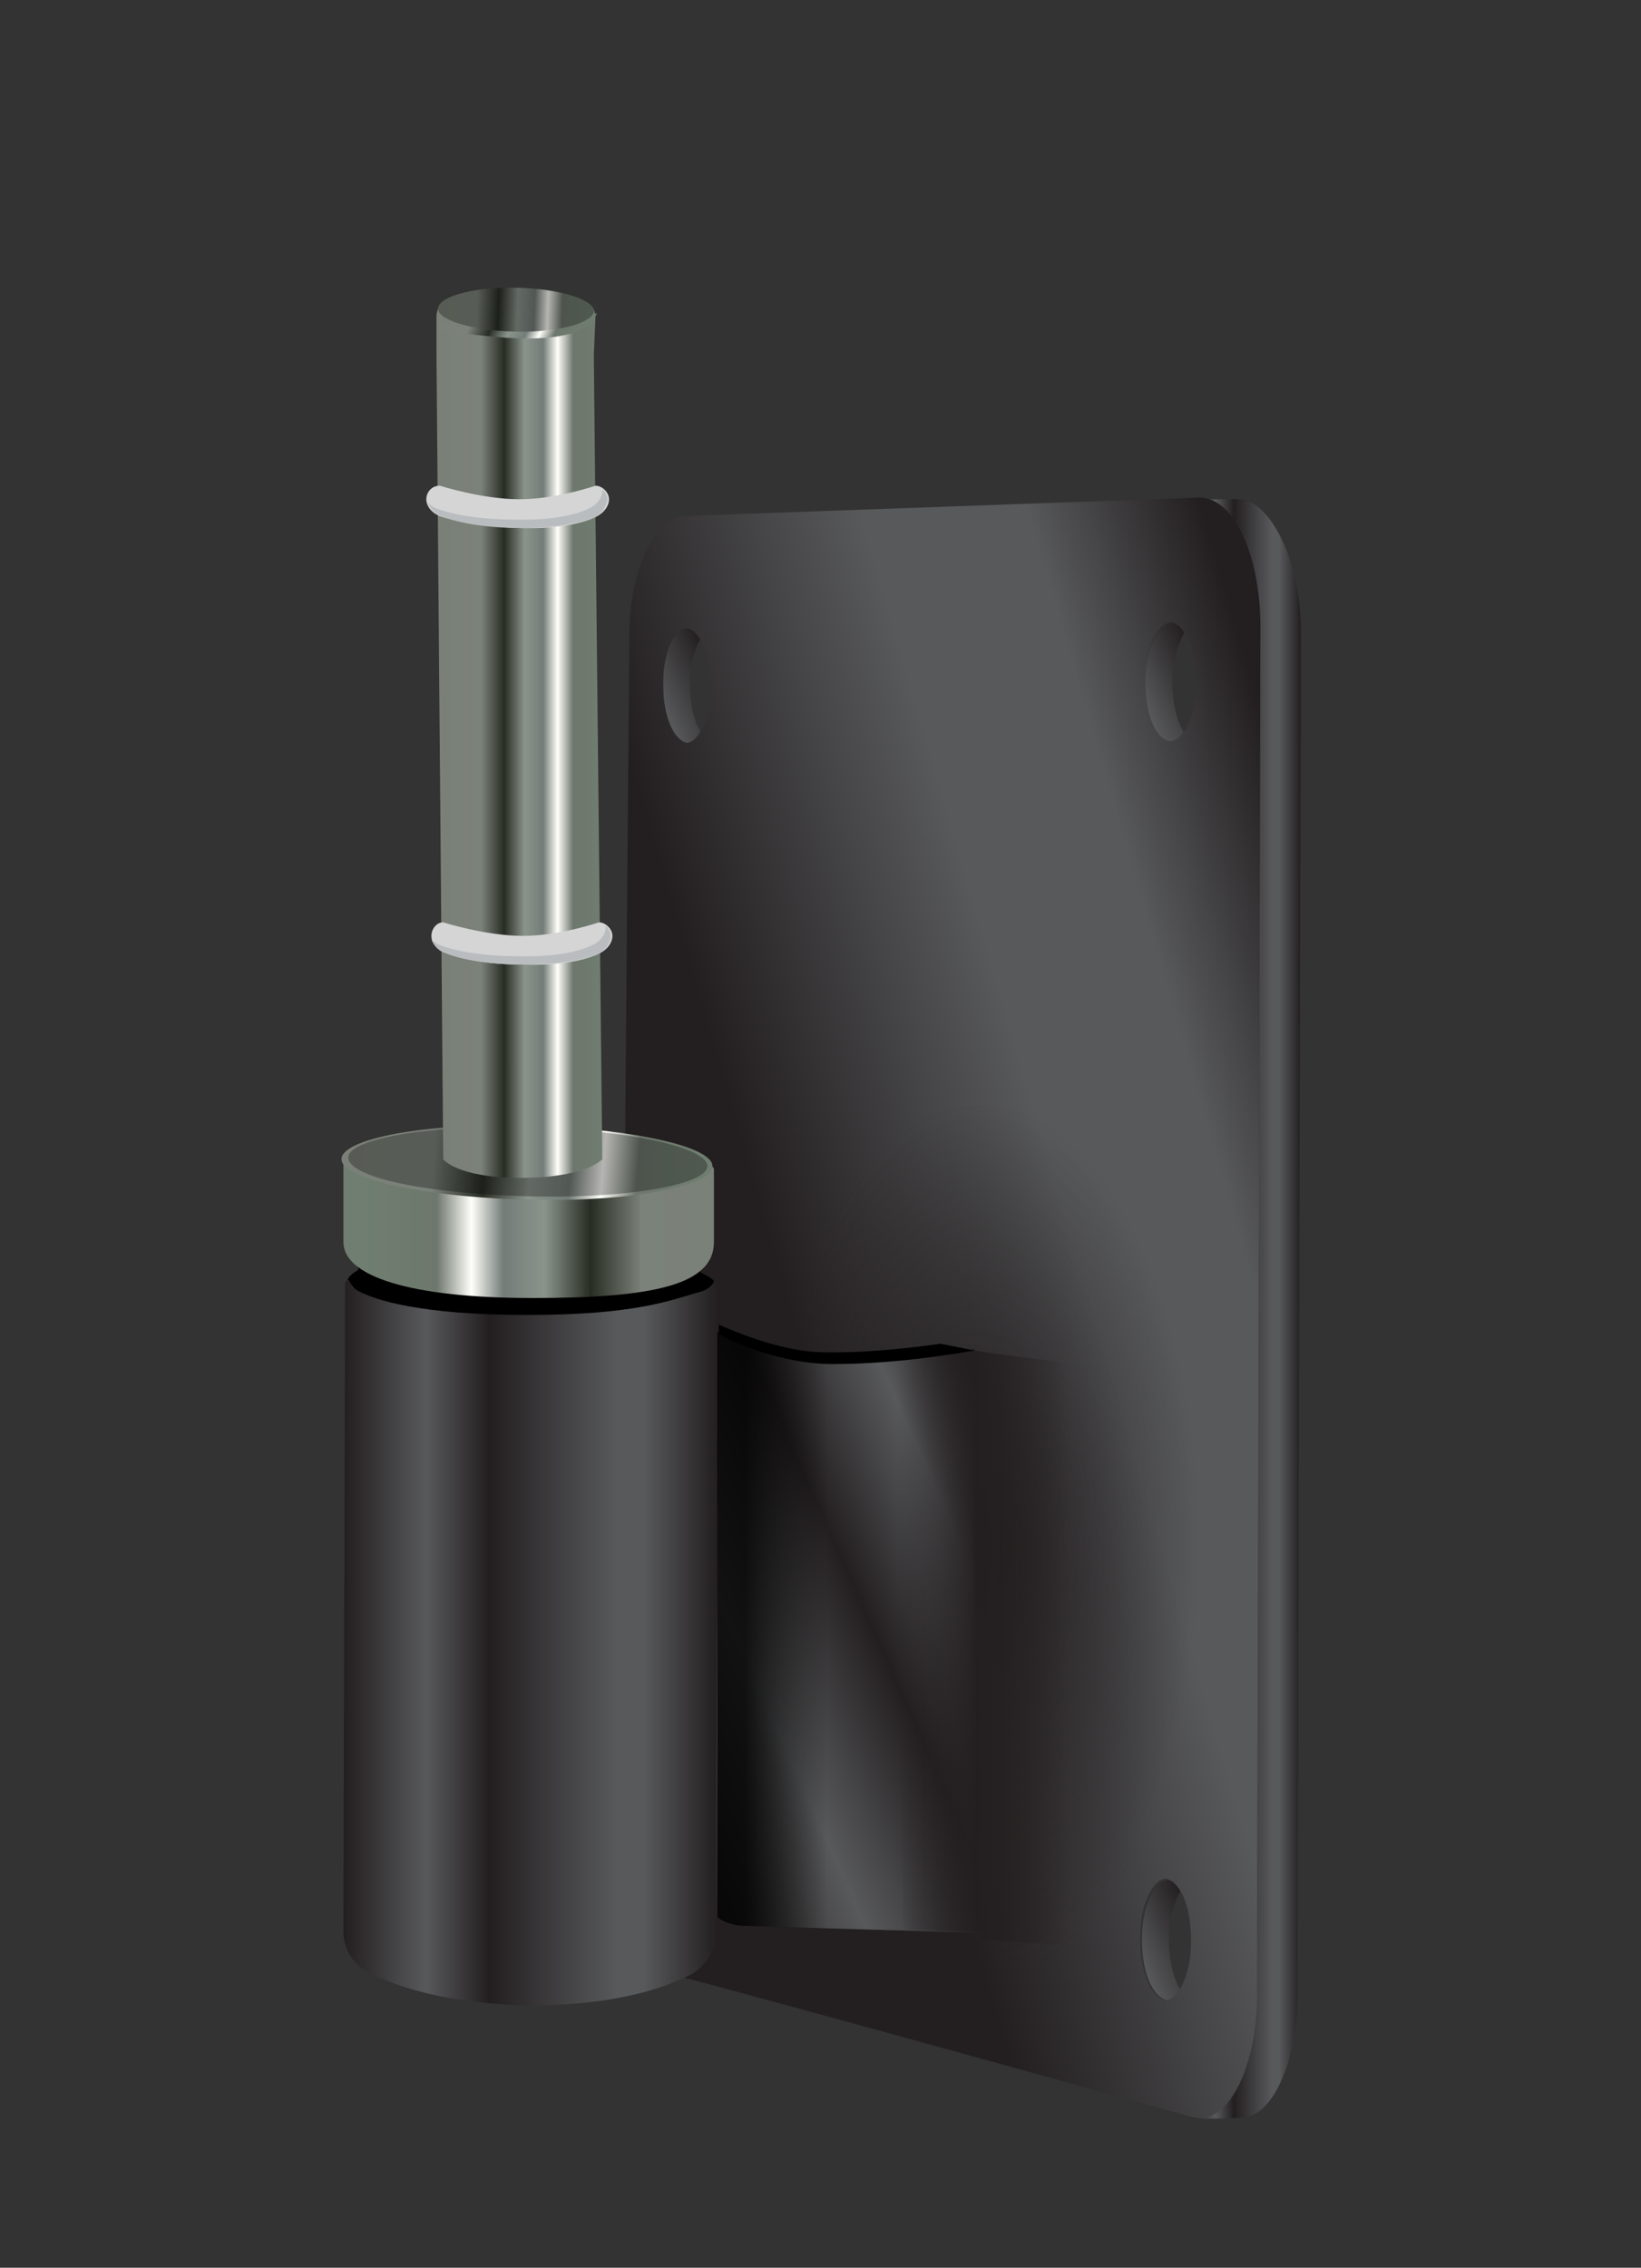 <?xml version="1.0" encoding="utf-8"?>
<!-- Generator: Adobe Illustrator 28.4.1, SVG Export Plug-In . SVG Version: 6.00 Build 0)  -->
<svg version="1.0" id="Layer_1" xmlns="http://www.w3.org/2000/svg" xmlns:xlink="http://www.w3.org/1999/xlink" x="0px" y="0px"
	 width="97px" height="134px" viewBox="0 0 97 134" style="enable-background:new 0 0 97 134;" xml:space="preserve">
<rect x="0" y="0" width="97" height="134" fill="#333333" stroke="none"/>
<style type="text/css">
	.st0{fill:url(#SVGID_1_);}
	.st1{fill:url(#SVGID_00000073699260870730105520000005006873350043139743_);}
	.st2{fill:url(#SVGID_00000026152363786873659080000016353350561122110644_);}
	.st3{fill:url(#SVGID_00000060710754184547474030000016318597366991144578_);}
	.st4{fill:url(#SVGID_00000109712241069087948570000008541913031864175521_);}
	.st5{fill-rule:evenodd;clip-rule:evenodd;fill:#D5D5D5;}
	.st6{fill:url(#SVGID_00000011740764398685443980000008898862666621221307_);}
	.st7{fill:url(#SVGID_00000127733664479869919780000003105131607414108349_);}
	.st8{fill:url(#SVGID_00000132792018358441929120000018290936232528833185_);}
	.st9{fill:url(#SVGID_00000035497034061827981340000006025343645353221522_);}
	.st10{fill-rule:evenodd;clip-rule:evenodd;fill:#BABDBF;}
	.st11{fill:url(#SVGID_00000088104941799150643840000008519545261893642387_);}
	.st12{fill:url(#SVGID_00000142175029193396516130000013772745013637659030_);}
	.st13{fill:url(#SVGID_00000154425269152702565250000011234672406944312218_);}
	.st14{fill:url(#SVGID_00000036221562581035492400000010468616566216752055_);}
	.st15{fill:url(#SVGID_00000044886643356696478100000005228111557916169352_);}
	.st16{fill:url(#SVGID_00000180355084019367128880000014613650417919562654_);}
	.st17{fill:url(#SVGID_00000043426935879890301830000016752285685328950199_);}
	.st18{fill:url(#SVGID_00000124864530450954994570000000587146871865484987_);}
	.st19{fill:url(#SVGID_00000146481977729598085710000000388471467588042922_);}
	.st20{fill:url(#SVGID_00000069379967560077733220000007903149930539685294_);}
	.st21{fill:url(#SVGID_00000027587782508345265640000010543306167831308464_);}
	.st22{fill:url(#SVGID_00000070818562170484291590000015378311990675079825_);}
	.st23{fill:url(#SVGID_00000178914873799028024100000015208174130622904976_);}
	.st24{fill:url(#SVGID_00000106833419119402907990000011861181371842750122_);}
	.st25{fill:url(#SVGID_00000109715102907267811610000010066577042978503347_);}
	.st26{fill:url(#SVGID_00000146490060121066779770000005343587029703856798_);}
	.st27{fill:url(#SVGID_00000039831181546841623190000009098619988888653964_);}
	.st28{fill:url(#SVGID_00000165236477428421145520000017875070747721058729_);}
	.st29{fill:url(#SVGID_00000161598850694715946560000005152007624507398075_);}
	.st30{fill:url(#SVGID_00000029729383395193500150000013772416604442871941_);}
	.st31{fill:url(#SVGID_00000099625379508530615740000013950163573382100136_);}
	.st32{fill:url(#SVGID_00000005253571384899613210000006225528626015645865_);}
	.st33{fill:url(#SVGID_00000038413531598812550620000003811713773235746980_);}
	.st34{opacity:0.29;}
	.st35{fill:url(#SVGID_00000166673200032763450560000001525511814241324945_);}
	.st36{fill:url(#SVGID_00000119119349291044404730000010885563715834139822_);}
	.st37{fill:url(#SVGID_00000107561743106796877210000010268362689052722879_);}
	.st38{fill:url(#SVGID_00000025418017105689281440000002670865614641034943_);}
	.st39{fill:url(#SVGID_00000121281614452201538450000009136468929136208807_);}
	.st40{fill:url(#SVGID_00000124840665372441776200000001982749771604064407_);}
	.st41{fill:url(#SVGID_00000096779921418466015080000014054878124539236757_);}
	.st42{fill:url(#SVGID_00000107549968377017898150000010964824433505387184_);}
	.st43{fill:url(#SVGID_00000135674169166447805700000012464320833382748817_);}
	.st44{fill:url(#SVGID_00000047033503828364952970000010064790612829345453_);}
	.st45{fill:url(#SVGID_00000137830169945159331470000009869496872877040299_);}
	.st46{fill:url(#SVGID_00000174571053375324901690000000354792058609388426_);}
	.st47{fill:url(#SVGID_00000175296998734838868390000006301584723391276214_);}
	.st48{fill:url(#SVGID_00000088132776204455226530000005117358465072348307_);}
	.st49{fill:url(#SVGID_00000157282779847745112370000002714665753392961452_);}
	.st50{fill:url(#SVGID_00000052820774709883832320000012976680893380684980_);}
	.st51{fill:url(#SVGID_00000177467683209993163810000015066358200589114257_);}
	.st52{fill:url(#SVGID_00000010992863721569545000000016184277052980748975_);}
	.st53{fill:url(#SVGID_00000116936037328878345270000008772135855515829170_);}
	.st54{fill:url(#SVGID_00000122722556937756839960000005922289701487457921_);}
	.st55{fill:url(#SVGID_00000150812665018111456690000013193787935149136258_);}
	.st56{fill:url(#SVGID_00000153680508708268975450000007172997684946955182_);}
	.st57{fill:url(#SVGID_00000128448207391035620250000015586359622373116579_);}
	.st58{fill:url(#SVGID_00000181067673185174382130000006754210098363526062_);}
	.st59{fill:url(#SVGID_00000026875777481393495910000015940925576784051093_);}
</style>
<g>
	<g>
		<linearGradient id="SVGID_1_" gradientUnits="userSpaceOnUse" x1="38.52" y1="108.294" x2="41.905" y2="106.787">
			<stop  offset="0" style="stop-color:#58595B"/>
			<stop  offset="1" style="stop-color:#231F20"/>
		</linearGradient>
		<path class="st0" d="M40.5,107.5c0-0.1,0-0.1,0-0.2c0-1,0.2-1.9,0.6-2.5c-0.2-0.4-0.5-0.6-0.8-0.7c-0.8,0.1-1.4,1.5-1.4,3.2
			c0,0.1,0,0.1,0,0.2c0,1.8,0.6,3.2,1.4,3.4c0.3,0,0.6-0.3,0.8-0.7C40.7,109.6,40.4,108.6,40.5,107.5z"/>
		<g>
			
				<linearGradient id="SVGID_00000028309630964403541120000002646159755148358326_" gradientUnits="userSpaceOnUse" x1="67.387" y1="41.129" x2="70.962" y2="39.538">
				<stop  offset="0" style="stop-color:#58595B"/>
				<stop  offset="1" style="stop-color:#231F20"/>
			</linearGradient>
			<path style="fill:url(#SVGID_00000028309630964403541120000002646159755148358326_);" d="M69.2,36.8c-0.8,0.1-1.5,1.6-1.5,3.4
				c0,0.1,0,0.1,0,0.2c0,1.9,0.6,3.4,1.5,3.5c0.3,0,0.6-0.3,0.8-0.6c-0.4-0.6-0.7-1.7-0.7-2.9c0-0.1,0-0.1,0-0.2
				c0-1.1,0.3-2.1,0.7-2.8C69.8,37,69.5,36.8,69.2,36.8z"/>
			
				<linearGradient id="SVGID_00000162332994985885190560000014626684039390155915_" gradientUnits="userSpaceOnUse" x1="38.907" y1="41.29" x2="42.291" y2="39.784">
				<stop  offset="0" style="stop-color:#58595B"/>
				<stop  offset="1" style="stop-color:#231F20"/>
			</linearGradient>
			<path style="fill:url(#SVGID_00000162332994985885190560000014626684039390155915_);" d="M40.6,43.9c0.3,0,0.6-0.3,0.8-0.7
				c-0.4-0.6-0.6-1.6-0.6-2.7l0,0c0-0.1,0-0.1,0-0.2c0-1,0.2-1.9,0.6-2.5c-0.2-0.4-0.5-0.6-0.8-0.7c-0.8,0.1-1.4,1.5-1.4,3.2
				c0,0.1,0,0.1,0,0.2l0,0C39.2,42.3,39.8,43.8,40.6,43.9z"/>
			
				<linearGradient id="SVGID_00000171722153002177602360000013011945696036020640_" gradientUnits="userSpaceOnUse" x1="70.42" y1="77.313" x2="76.901" y2="77.313">
				<stop  offset="2.717522e-04" style="stop-color:#231F20"/>
				<stop  offset="0.22" style="stop-color:#58595B"/>
				<stop  offset="0.389" style="stop-color:#231F20"/>
				<stop  offset="0.731" style="stop-color:#58595B"/>
				<stop  offset="0.801" style="stop-color:#58595B"/>
				<stop  offset="0.802" style="stop-color:#58595B"/>
				<stop  offset="0.999" style="stop-color:#231F20"/>
			</linearGradient>
			<path style="fill:url(#SVGID_00000171722153002177602360000013011945696036020640_);" d="M76.9,37.4c0-4.5-1.9-7.7-3.5-7.9
				l-2.2,0c1.9,0.4,3.3,3.8,3.3,8.1l-0.2,79.9c0.1,3.6-2.2,6.9-3.8,7.7c0.2,0,3,0,3.2-0.1c1.8-0.4,3.1-3.9,3-7.7L76.9,37.4z"/>
			
				<linearGradient id="SVGID_00000051356745834479575280000004615337220877245082_" gradientUnits="userSpaceOnUse" x1="67.174" y1="115.386" x2="70.749" y2="113.795">
				<stop  offset="0" style="stop-color:#58595B"/>
				<stop  offset="1" style="stop-color:#231F20"/>
			</linearGradient>
			<path style="fill:url(#SVGID_00000051356745834479575280000004615337220877245082_);" d="M67.5,114.6c0,1.9,0.6,3.4,1.5,3.6
				c0.3,0,0.6-0.3,0.8-0.6c-0.4-0.6-0.7-1.7-0.7-2.9c0-0.1,0-0.1,0-0.2c0-1.1,0.3-2.1,0.7-2.8c-0.2-0.4-0.5-0.6-0.8-0.6
				c-0.8,0.1-1.5,1.6-1.5,3.4C67.5,114.5,67.5,114.5,67.5,114.6z"/>
		</g>
	</g>
	
		<linearGradient id="SVGID_00000181054767645103890350000001841125895483174566_" gradientUnits="userSpaceOnUse" x1="684.293" y1="171.275" x2="759.777" y2="137.668" gradientTransform="matrix(0.653 -4.015871e-02 -4.093392e-03 1 -414.533 -48.399)">
		<stop  offset="2.717522e-04" style="stop-color:#231F20"/>
		<stop  offset="0.338" style="stop-color:#231F20"/>
		<stop  offset="0.637" style="stop-color:#58595B"/>
		<stop  offset="0.801" style="stop-color:#58595B"/>
		<stop  offset="0.973" style="stop-color:#231F20"/>
	</linearGradient>
	<path style="fill:url(#SVGID_00000181054767645103890350000001841125895483174566_);" d="M37.2,37.9c-0.1-3.7,1.3-7,3-7.4l30.7-1.1
		c2.1,0,3.7,3.6,3.6,8.1l-0.2,79.9c0.1,3.9-1.2,7.3-3,7.7c-0.3,0.1-0.5,0.1-0.8,0c-31.4-8.7-31.1-8.5-31.1-8.5
		c-1.6-0.5-2.9-4.2-2.8-8.4L37.2,37.9z M70.4,114.6c0-1.9-0.6-3.4-1.5-3.6c-0.8,0.1-1.5,1.6-1.5,3.4c0,0.1,0,0.1,0,0.2
		c0,1.9,0.6,3.4,1.5,3.6c0.8-0.1,1.5-1.6,1.5-3.4C70.4,114.7,70.4,114.6,70.4,114.6z M70.7,40.3c0-1.9-0.6-3.4-1.5-3.6
		c-0.8,0.1-1.5,1.6-1.5,3.4c0,0.1,0,0.1,0,0.2c0,1.9,0.6,3.4,1.5,3.5c0.8-0.1,1.5-1.6,1.5-3.4C70.7,40.4,70.7,40.4,70.7,40.3z
		 M39.2,40.5c0,1.8,0.6,3.2,1.4,3.4c0.8-0.1,1.4-1.5,1.4-3.2c0-0.1,0-0.1,0-0.2c0-1.8-0.6-3.2-1.4-3.4c-0.8,0.1-1.4,1.5-1.4,3.2
		C39.2,40.4,39.2,40.5,39.2,40.5L39.2,40.5z M41.6,107.5c0-1.8-0.6-3.3-1.4-3.4c-0.8,0.1-1.4,1.5-1.4,3.2c0,0.1,0,0.1,0,0.2
		c0,1.8,0.6,3.2,1.4,3.4c0.8-0.1,1.4-1.5,1.4-3.2C41.6,107.6,41.6,107.6,41.6,107.5z"/>
	<path d="M42.4,76c0,0.1-0.2,1.6-0.2,1.6l-21.7-0.4l0-1.4c0-1.1,4.3-2.2,10.3-2.1S42.1,74.8,42.4,76z"/>
	
		<radialGradient id="SVGID_00000047740800846506201530000002301625681227981722_" cx="57.939" cy="76.283" r="12.937" gradientTransform="matrix(1 0 0 2.014 0 -62.418)" gradientUnits="userSpaceOnUse">
		<stop  offset="0" style="stop-color:#231F20"/>
		<stop  offset="1" style="stop-color:#231F20;stop-opacity:0"/>
	</radialGradient>
	
		<ellipse style="fill:url(#SVGID_00000047740800846506201530000002301625681227981722_);" cx="57.9" cy="91.2" rx="12.9" ry="26.1"/>
	
		<linearGradient id="SVGID_00000008866169264292027270000013645924159138583974_" gradientUnits="userSpaceOnUse" x1="56.107" y1="94.457" x2="51.068" y2="94.457">
		<stop  offset="0" style="stop-color:#231F20"/>
		<stop  offset="1" style="stop-color:#231F20;stop-opacity:0"/>
	</linearGradient>
	<path style="fill:url(#SVGID_00000008866169264292027270000013645924159138583974_);" d="M50.7,80.3l0,24l2.3,5h3.3l0-29.7
		C56.2,79.6,53.8,80.1,50.7,80.3z"/>
	
		<linearGradient id="SVGID_00000106127516291719699130000014438416434836935091_" gradientUnits="userSpaceOnUse" x1="36.491" y1="101.34" x2="62.141" y2="89.92">
		<stop  offset="2.717522e-04" style="stop-color:#231F20"/>
		<stop  offset="0.296" style="stop-color:#58595B"/>
		<stop  offset="0.565" style="stop-color:#231F20"/>
		<stop  offset="0.806" style="stop-color:#58595B"/>
		<stop  offset="0.973" style="stop-color:#231F20"/>
	</linearGradient>
	<path style="fill:url(#SVGID_00000106127516291719699130000014438416434836935091_);" d="M57.7,114.2l-13.8-0.4
		c-1.6,0-2.9-1.3-2.9-2.9l-0.8-33.5c0,0,4.4,3.2,8.8,3.2s8.6-0.9,8.6-0.9L57.7,114.2z"/>
	
		<linearGradient id="SVGID_00000123423793217986161820000000754580619416158648_" gradientUnits="userSpaceOnUse" x1="57.85" y1="96.978" x2="53.029" y2="96.978">
		<stop  offset="0" style="stop-color:#231F20"/>
		<stop  offset="1" style="stop-color:#231F20;stop-opacity:0"/>
	</linearGradient>
	<path style="fill:url(#SVGID_00000123423793217986161820000000754580619416158648_);" d="M52.7,80.4l0.7,33.6l4.6,0.2l-0.4-34.5
		C57.6,79.8,55.9,80.2,52.7,80.4z"/>
	<path d="M49.3,80.6c4.2,0,8.2-0.8,8.3-0.8l-2-0.4c0,0-3.9,0.6-7.1,0.5s-7-2.1-7-2.1l0.2,0.6C41.7,78.4,45.1,80.6,49.3,80.6z"/>
	
		<linearGradient id="SVGID_00000155832572087865929850000009227469599982664382_" gradientUnits="userSpaceOnUse" x1="-141.323" y1="97.343" x2="-146.701" y2="97.343" gradientTransform="matrix(-1 0 0 1 -83.575 0)">
		<stop  offset="0" style="stop-color:#231F20"/>
		<stop  offset="1" style="stop-color:#231F20;stop-opacity:0"/>
	</linearGradient>
	<path style="fill:url(#SVGID_00000155832572087865929850000009227469599982664382_);" d="M63.1,80.5l0.4,34.5l-5.5-0.4l-0.4-34.8
		C57.6,79.8,60,80.2,63.1,80.5z"/>
	<path d="M41.8,78l-21.1,0.1c0,0,0.5-1.5,0.5-2.7s-0.5-2-0.5-2l21.1,0.1c0,0-0.4,0.6-0.4,2.1S41.8,78,41.8,78z"/>
	
		<linearGradient id="SVGID_00000151540060295429262510000008141277951049806525_" gradientUnits="userSpaceOnUse" x1="122.813" y1="235.153" x2="144.912" y2="235.153" gradientTransform="matrix(1 0 0 0.987 -102.493 -135.102)">
		<stop  offset="2.717522e-04" style="stop-color:#231F20"/>
		<stop  offset="0.22" style="stop-color:#58595B"/>
		<stop  offset="0.389" style="stop-color:#231F20"/>
		<stop  offset="0.731" style="stop-color:#58595B"/>
		<stop  offset="0.801" style="stop-color:#58595B"/>
		<stop  offset="0.802" style="stop-color:#58595B"/>
		<stop  offset="0.999" style="stop-color:#231F20"/>
	</linearGradient>
	<path style="fill:url(#SVGID_00000151540060295429262510000008141277951049806525_);" d="M42.3,114.3c0,1-0.6,1.9-1.5,2.4
		c-1.6,0.8-4.5,1.8-9.5,1.8c-5.1-0.1-8.1-1.2-9.6-2c-0.9-0.5-1.4-1.4-1.4-2.4l0.1-38.2c0-0.2,0.2-0.3,0.2-0.3s0.2,0.5,0.6,0.7
		c1,0.5,3.5,1.4,10,1.4s8.5-0.9,10.3-1.4c0.6-0.2,0.7-0.6,0.7-0.6s0.3,0.1,0.3,0.3S42.3,114.3,42.3,114.3z"/>
	
		<linearGradient id="SVGID_00000097496553247645202480000013097870072183189438_" gradientUnits="userSpaceOnUse" x1="-2835.441" y1="-923.963" x2="-2809.416" y2="-923.963" gradientTransform="matrix(-0.847 0 -2.090471e-05 -1 -2358.176 -851.277)">
		<stop  offset="0" style="stop-color:#7A8077"/>
		<stop  offset="0.251" style="stop-color:#7B827A"/>
		<stop  offset="0.389" style="stop-color:#282D24"/>
		<stop  offset="0.512" style="stop-color:#8B948B"/>
		<stop  offset="0.622" style="stop-color:#737C77"/>
		<stop  offset="0.708" style="stop-color:#FFFFFA"/>
		<stop  offset="0.801" style="stop-color:#6E776D"/>
		<stop  offset="0.999" style="stop-color:#6F7E70"/>
	</linearGradient>
	<path style="fill:url(#SVGID_00000097496553247645202480000013097870072183189438_);" d="M31.5,76.7c7.2,0,10.7-0.8,10.7-3.3l0-4.3
		c0-0.1-0.1-0.2-0.2-0.2c-1.1,0.2-6.2,1.2-11.1,1.1c-4.7-0.1-9.3-1.1-10.4-1.4c-0.1,0-0.2,0.1-0.2,0.2l0,4.6
		C20.3,75.4,24.2,76.7,31.5,76.7z"/>
	
		<linearGradient id="SVGID_00000005268531568170655410000012504992896005826176_" gradientUnits="userSpaceOnUse" x1="5.693" y1="57.318" x2="25.76" y2="57.318" gradientTransform="matrix(1.048 0.582 -0.111 1.282 20.971 -13.936)">
		<stop  offset="0" style="stop-color:#7A8077"/>
		<stop  offset="0.251" style="stop-color:#7B827A"/>
		<stop  offset="0.389" style="stop-color:#282D24"/>
		<stop  offset="0.512" style="stop-color:#8B948B"/>
		<stop  offset="0.622" style="stop-color:#737C77"/>
		<stop  offset="0.708" style="stop-color:#FFFFFA"/>
		<stop  offset="0.801" style="stop-color:#6E776D"/>
		<stop  offset="0.999" style="stop-color:#6F7E70"/>
	</linearGradient>
	<path style="fill:url(#SVGID_00000005268531568170655410000012504992896005826176_);" d="M42.1,68.8c0.3,1.2-4.4,2.2-10.4,2.1
		s-11.2-1.1-11.5-2.3s4.4-2.2,10.4-2.1C36.6,66.6,41.8,67.6,42.1,68.8z"/>
	<path class="st34" d="M41.8,68.8c0.3,1.1-4.2,2-10.1,1.9c-5.8-0.1-10.8-1-11.1-2.2c-0.3-1.1,4.2-2,10.1-1.9
		C36.6,66.7,41.5,67.7,41.8,68.8z"/>
	<g>
		
			<linearGradient id="SVGID_00000085240784677010326180000006353331509364537749_" gradientUnits="userSpaceOnUse" x1="-377.021" y1="260.715" x2="-373.497" y2="260.715" gradientTransform="matrix(2.81 2.183117e-05 -5.902958e-05 2.81 1085.392 -688.878)">
			<stop  offset="0" style="stop-color:#7A8077"/>
			<stop  offset="0.251" style="stop-color:#7B827A"/>
			<stop  offset="0.389" style="stop-color:#282D24"/>
			<stop  offset="0.512" style="stop-color:#8B948B"/>
			<stop  offset="0.622" style="stop-color:#737C77"/>
			<stop  offset="0.708" style="stop-color:#FFFFFA"/>
			<stop  offset="0.801" style="stop-color:#6E776D"/>
			<stop  offset="0.999" style="stop-color:#6F7E70"/>
		</linearGradient>
		<path style="fill:url(#SVGID_00000085240784677010326180000006353331509364537749_);" d="M35.2,18.7c-0.1-1.4-1.8-0.5-4.3-0.5
			c-2.6,0-5.1-0.9-5.1,0.5c0,0,0,0.1,0,0.1l0,2.1c0,0,0.4,47.6,0.4,47.6s0.8,1.1,4.6,1.1c3.8,0,4.8-1.1,4.8-1.1s-0.5-47.5-0.5-47.5
			h0L35.2,18.7L35.2,18.7z"/>
		<path class="st5" d="M26,28.7c0,0,2.5,0.8,4.7,0.8s4.5-0.8,4.5-0.8c0.4,0,0.8,0.4,0.8,0.8c0,0.4-0.3,0.8-0.7,1
			c0,0-1.3,0.8-4.5,0.7S26,30.5,26,30.5c-0.5-0.2-0.8-0.6-0.8-1C25.2,29.1,25.5,28.7,26,28.7z"/>
		<path class="st10" d="M35.9,29.5c0-0.2-0.1-0.4-0.3-0.6c0,0,0,0,0,0.1c0,0.4-0.3,0.8-0.7,1c0,0-1.3,0.8-4.5,0.7
			c-3.2,0-4.7-0.7-4.7-0.7c-0.2-0.1-0.3-0.2-0.4-0.3c0.1,0.3,0.4,0.7,0.8,0.8c0,0,1.5,0.7,4.7,0.7c3.2,0,4.5-0.7,4.5-0.7
			C35.6,30.3,35.9,29.8,35.9,29.5z"/>
		<g>
			
				<linearGradient id="SVGID_00000093177559855504365390000014396823950448095890_" gradientUnits="userSpaceOnUse" x1="9.873" y1="14.864" x2="9.875" y2="14.864" gradientTransform="matrix(0.906 0.423 -0.423 0.906 32.577 1.069)">
				<stop  offset="0" style="stop-color:#7A8077"/>
				<stop  offset="0.251" style="stop-color:#7B827A"/>
				<stop  offset="0.389" style="stop-color:#282D24"/>
				<stop  offset="0.512" style="stop-color:#8B948B"/>
				<stop  offset="0.622" style="stop-color:#737C77"/>
				<stop  offset="0.708" style="stop-color:#FFFFFA"/>
				<stop  offset="0.801" style="stop-color:#6E776D"/>
				<stop  offset="0.999" style="stop-color:#6F7E70"/>
			</linearGradient>
			<polygon style="fill:url(#SVGID_00000093177559855504365390000014396823950448095890_);" points="35.2,18.7 35.2,18.7 35.2,18.7 
							"/>
			
				<linearGradient id="SVGID_00000054970795846435866670000015233228662655407293_" gradientUnits="userSpaceOnUse" x1="1.185" y1="17.131" x2="9.793" y2="17.131" gradientTransform="matrix(0.906 0.423 -0.423 0.906 32.577 1.069)">
				<stop  offset="0" style="stop-color:#7A8077"/>
				<stop  offset="0.251" style="stop-color:#7B827A"/>
				<stop  offset="0.389" style="stop-color:#282D24"/>
				<stop  offset="0.512" style="stop-color:#8B948B"/>
				<stop  offset="0.622" style="stop-color:#737C77"/>
				<stop  offset="0.708" style="stop-color:#FFFFFA"/>
				<stop  offset="0.801" style="stop-color:#6E776D"/>
				<stop  offset="0.999" style="stop-color:#6F7E70"/>
			</linearGradient>
			<path style="fill:url(#SVGID_00000054970795846435866670000015233228662655407293_);" d="M25.9,18.2c0,0-0.5,1.5,1,1.5
				c1,0,2.5,0.3,4.2,0.3c2.3,0,3.7-0.4,4.2-1.5c-1,0.4-1.7,1-4.3,1c-1.6,0-3.2-0.3-4.2-0.3C26,19.3,25.9,18.2,25.9,18.2z"/>
		</g>
	</g>
	
		<linearGradient id="SVGID_00000044856572418034162190000014980626704397066129_" gradientUnits="userSpaceOnUse" x1="9.623" y1="13.143" x2="18.349" y2="13.143" gradientTransform="matrix(1.021 0.749 -6.559520e-02 1.679 17.057 -14.245)">
		<stop  offset="0" style="stop-color:#7A8077"/>
		<stop  offset="0.251" style="stop-color:#7B827A"/>
		<stop  offset="0.389" style="stop-color:#282D24"/>
		<stop  offset="0.512" style="stop-color:#8B948B"/>
		<stop  offset="0.622" style="stop-color:#737C77"/>
		<stop  offset="0.708" style="stop-color:#FFFFFA"/>
		<stop  offset="0.801" style="stop-color:#6E776D"/>
		<stop  offset="0.999" style="stop-color:#6F7E70"/>
	</linearGradient>
	<path style="fill:url(#SVGID_00000044856572418034162190000014980626704397066129_);" d="M35.1,18.3c0.1,0.7-1.8,1.3-4.3,1.3
		S26,19,25.9,18.3c-0.1-0.7,1.8-1.3,4.3-1.3S34.9,17.6,35.1,18.3z"/>
	<path class="st34" d="M35.1,18.3c0.1,0.7-1.8,1.3-4.3,1.3S26,19,25.9,18.3c-0.1-0.7,1.8-1.3,4.3-1.3S34.9,17.6,35.1,18.3z"/>
	<path class="st5" d="M26.2,54.5c0,0,2.5,0.8,4.7,0.8s4.5-0.8,4.5-0.8c0.4,0,0.8,0.4,0.8,0.8c0,0.4-0.3,0.8-0.7,1
		c0,0-1.3,0.8-4.5,0.7c-3.2,0-4.7-0.7-4.7-0.7c-0.5-0.2-0.8-0.6-0.8-1S25.8,54.5,26.2,54.5z"/>
	<path class="st10" d="M36.1,55.3c0-0.2-0.1-0.4-0.3-0.6c0,0,0,0,0,0.1c0,0.4-0.3,0.8-0.7,1c0,0-1.3,0.8-4.5,0.7
		c-3.2,0-4.7-0.7-4.7-0.7c-0.2-0.1-0.3-0.2-0.4-0.3c0.1,0.3,0.4,0.7,0.8,0.8c0,0,1.5,0.7,4.7,0.7c3.2,0,4.5-0.7,4.5-0.7
		C35.8,56.1,36.1,55.7,36.1,55.3z"/>
</g>
<linearGradient id="SVGID_00000078025462899885719290000003251687487203856553_" gradientUnits="userSpaceOnUse" x1="43.668" y1="96.344" x2="48.9" y2="96.344">
	<stop  offset="6.989914e-02" style="stop-color:#000000;stop-opacity:0.8"/>
	<stop  offset="1" style="stop-color:#020101;stop-opacity:0"/>
</linearGradient>
<path style="fill:url(#SVGID_00000078025462899885719290000003251687487203856553_);" d="M42.4,78.7v34.6c0.4,0.3,1,0.5,1.6,0.5
	l5.9,0.2V80.6c-0.3,0-0.5,0-0.8,0C46.5,80.6,44,79.6,42.4,78.7z"/>
</svg>
